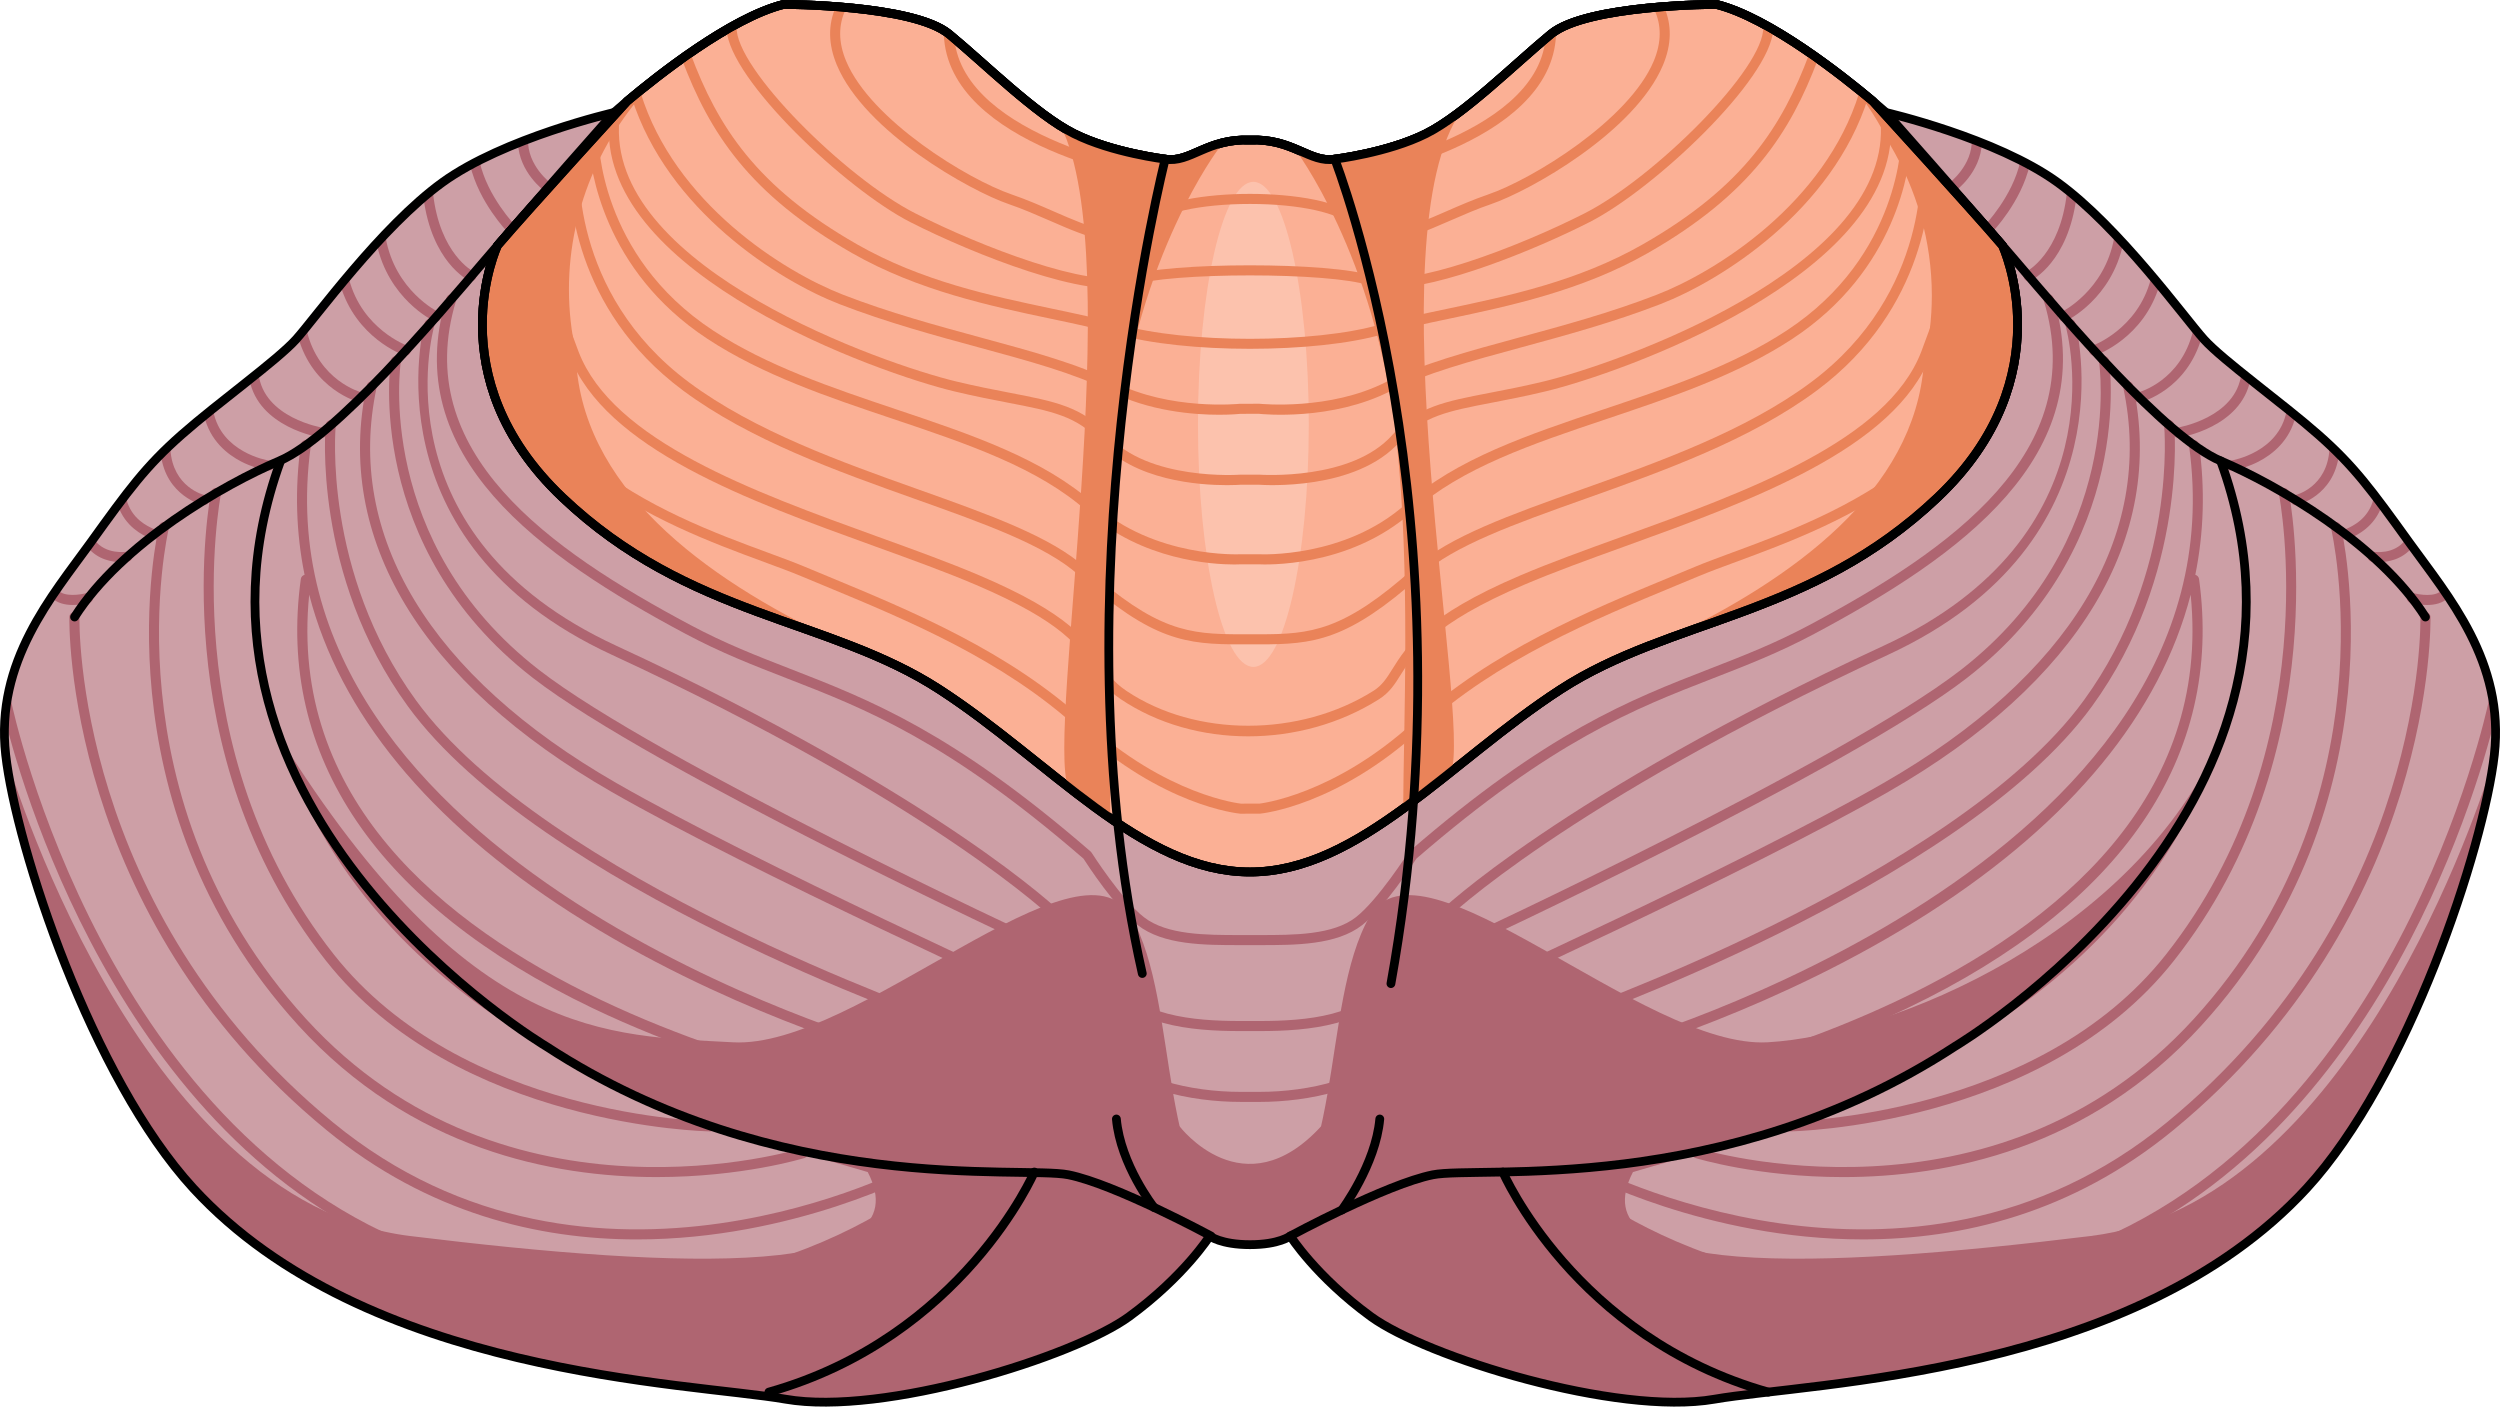 <?xml version="1.0" encoding="utf-8"?>
<!-- Generator: Adobe Illustrator 16.0.0, SVG Export Plug-In . SVG Version: 6.00 Build 0)  -->
<!DOCTYPE svg PUBLIC "-//W3C//DTD SVG 1.1//EN" "http://www.w3.org/Graphics/SVG/1.1/DTD/svg11.dtd">
<svg version="1.1" id="Layer_1" xmlns="http://www.w3.org/2000/svg" xmlns:xlink="http://www.w3.org/1999/xlink" x="0px" y="0px"
	 width="284.395px" height="160.012px" viewBox="0 0 284.395 160.012" enable-background="new 0 0 284.395 160.012"
	 xml:space="preserve">
<g>
	<path fill="none" stroke="#000000" stroke-linecap="round" stroke-linejoin="round" stroke-miterlimit="10" d="M69.855,12.798
		c0,0-9.246,10.423-14.783,16.914c-5.539,6.492-16.995,20.049-23.295,22.722C25.476,55.106,13.83,61.789,8.483,70.19"/>
	<path fill="#CD9FA6" d="M274.103,61.75c-4.342-6.029-6.27-8.682-10.369-12.299c-4.1-3.616-10.852-8.439-13.022-10.851
		s-9.646-12.781-16.639-17.846s-19.532-7.957-19.532-7.957S202.965,2.429,195.25,0.5c0,0-14.711,0-18.811,3.376
		c-4.099,3.376-9.887,9.163-14.228,11.334c-4.341,2.17-10.368,2.894-10.368,2.894c-2.838,0.479-4.773-2.38-9.646-2.169
		c-4.872-0.211-6.808,2.648-9.646,2.169c0,0-6.027-0.724-10.368-2.894c-4.341-2.171-10.129-7.958-14.229-11.334
		C103.857,0.5,89.146,0.5,89.146,0.5C81.43,2.429,69.855,12.798,69.855,12.798s-12.539,2.893-19.532,7.957
		S35.855,36.189,33.684,38.601s-8.923,7.234-13.022,10.851c-4.1,3.617-6.027,6.27-10.369,12.299
		C5.952,67.779-0.559,75.254,0.646,85.864c1.206,10.61,9.803,36.761,21.354,49.322c19.603,21.318,56.295,22.059,67.388,23.987
		s32.796-4.822,39.065-9.404c6.271-4.582,9.164-9.164,9.164-9.164s1.256,0.985,4.581,0.985s4.581-0.985,4.581-0.985
		s2.894,4.582,9.164,9.164c6.27,4.582,27.973,11.333,39.065,9.404s47.785-2.669,67.388-23.987
		c11.551-12.562,20.146-38.712,21.353-49.322S278.444,67.779,274.103,61.75z"/>
	<path fill="#CD9FA6" d="M274.103,61.75c-4.342-6.029-6.27-8.682-10.369-12.299c-4.1-3.616-10.852-8.439-13.022-10.851
		s-9.646-12.781-16.639-17.846s-19.532-7.957-19.532-7.957S202.965,2.429,195.25,0.5c0,0-14.711,0-18.811,3.376
		c-4.099,3.376-9.887,9.163-14.228,11.334c-4.341,2.17-10.368,2.894-10.368,2.894c-2.838,0.479-4.773-2.38-9.646-2.169
		c-4.872-0.211-6.808,2.648-9.646,2.169c0,0-6.027-0.724-10.368-2.894c-4.341-2.171-10.129-7.958-14.229-11.334
		C103.857,0.5,89.146,0.5,89.146,0.5C81.43,2.429,69.855,12.798,69.855,12.798s-12.539,2.893-19.532,7.957
		S35.855,36.189,33.684,38.601s-8.923,7.234-13.022,10.851c-4.1,3.617-6.027,6.27-10.369,12.299
		C5.952,67.779-0.559,75.254,0.646,85.864c1.206,10.61,9.803,36.761,21.354,49.322c19.603,21.318,56.295,22.059,67.388,23.987
		s32.796-4.822,39.065-9.404c6.271-4.582,9.164-9.164,9.164-9.164s1.256,0.985,4.581,0.985s4.581-0.985,4.581-0.985
		s2.894,4.582,9.164,9.164c6.27,4.582,27.973,11.333,39.065,9.404s47.785-2.669,67.388-23.987
		c11.551-12.562,20.146-38.712,21.353-49.322S278.444,67.779,274.103,61.75z"/>
	<g>
		<path fill="#AF6571" d="M229.813,18.387c-0.864,3.955-4.022,7.243-4.055,7.275c-0.22,0.227-0.215,0.59,0.011,0.811
			c0.113,0.108,0.256,0.162,0.4,0.162c0.148,0,0.299-0.059,0.41-0.174c0.137-0.141,3.338-3.47,4.314-7.682
			c-0.336-0.182-0.674-0.36-1.018-0.535C229.851,18.29,229.824,18.334,229.813,18.387z"/>
		<path fill="#AF6571" d="M244.671,31.743c-1.48,5.71-6.59,7.57-6.641,7.588c-0.3,0.105-0.457,0.433-0.352,0.73
			c0.082,0.236,0.304,0.384,0.54,0.384c0.063,0,0.126-0.01,0.188-0.031c0.229-0.079,5.495-1.991,7.256-7.999
			c-0.261-0.315-0.527-0.633-0.801-0.958C244.776,31.531,244.703,31.624,244.671,31.743z"/>
		<path fill="#AF6571" d="M260.231,46.534c-0.058,0.071-0.103,0.151-0.122,0.247c-0.887,4.662-6.066,5.574-6.32,5.614
			c-0.201,0.015-0.389,0.136-0.479,0.331c-0.133,0.288-0.008,0.628,0.279,0.762c0.053,0.024,0.129,0.036,0.225,0.036
			c0.635,0,2.116-0.5,3.098-1.006c1.6-0.821,3.596-2.403,4.248-5.234C260.853,47.036,260.544,46.786,260.231,46.534z"/>
		<path fill="#AF6571" d="M270.003,56.763c-0.568,2.267-2.395,3.091-3.081,3.4c-0.283,0.128-0.552,0.249-0.593,0.598
			c-0.023,0.2,0.065,0.408,0.226,0.531c0.104,0.079,0.228,0.119,0.349,0.119c0.146,0,0.291-0.056,0.4-0.163
			c0.025-0.011,0.056-0.024,0.09-0.04c0.707-0.319,2.765-1.273,3.58-3.754c-0.258-0.345-0.51-0.678-0.758-1
			C270.119,56.53,270.035,56.632,270.003,56.763z"/>
		<path fill="#AF6571" d="M249.671,37.362c-0.093,0.076-0.169,0.175-0.199,0.3c-1.387,5.652-6.065,6.939-6.265,6.991
			c-0.306,0.081-0.489,0.393-0.409,0.698c0.066,0.259,0.299,0.431,0.554,0.431c0.047,0,0.095-0.006,0.142-0.019
			c0.221-0.057,5.303-1.441,6.979-7.442C250.242,38.056,249.982,37.746,249.671,37.362z"/>
		<path fill="#AF6571" d="M277.914,67.013c-0.042,0.03-0.087,0.058-0.121,0.101c-0.703,0.857-2.604,0.539-3.275,0.345
			c-0.311-0.084-0.623,0.086-0.711,0.391c-0.088,0.304,0.086,0.621,0.389,0.71c0.067,0.02,0.92,0.263,1.91,0.263
			c0.859,0,1.809-0.2,2.448-0.871C278.341,67.633,278.128,67.322,277.914,67.013z"/>
		<path fill="#AF6571" d="M266.083,51.659c-0.301-0.304-0.609-0.607-0.934-0.915c-0.088,0.098-0.146,0.224-0.154,0.365
			c-0.271,4.341-3.803,5.198-3.953,5.232c-0.308,0.07-0.502,0.377-0.434,0.685c0.061,0.267,0.297,0.448,0.559,0.448
			c0.041,0,0.082-0.005,0.125-0.014C261.335,57.451,265.519,56.456,266.083,51.659z"/>
		<path fill="#AF6571" d="M222.046,21.89c0.115,0,0.232-0.035,0.335-0.109c0.126-0.09,2.937-2.162,3.073-5.518
			c-0.383-0.153-0.766-0.301-1.145-0.444c0.111,3.02-2.574,5.013-2.601,5.033c-0.257,0.186-0.313,0.544-0.128,0.801
			C221.694,21.807,221.869,21.89,222.046,21.89z"/>
		<path fill="#AF6571" d="M234.508,35.495c-0.286,0.137-0.406,0.479-0.271,0.764c0.098,0.206,0.303,0.326,0.518,0.326
			c0.082,0,0.165-0.018,0.244-0.055c0.219-0.103,5.218-2.553,6.539-8.86c-0.282-0.309-0.568-0.616-0.856-0.922
			c-0.087,0.081-0.157,0.183-0.179,0.308C239.428,33.078,234.558,35.472,234.508,35.495z"/>
		<path fill="#AF6571" d="M230.521,30.895c-0.285,0.138-0.403,0.479-0.266,0.765c0.099,0.204,0.303,0.323,0.516,0.323
			c0.084,0,0.17-0.019,0.25-0.058c0.176-0.085,4.25-2.148,5.187-9.469c-0.317-0.272-0.636-0.542-0.954-0.796
			c-0.066,0.082-0.119,0.177-0.132,0.29C234.362,28.89,230.585,30.86,230.521,30.895z"/>
		<path fill="#AF6571" d="M247.193,49.31c0.045,0.283,0.287,0.485,0.565,0.485c0.028,0,0.06-0.002,0.089-0.007
			c0.299-0.047,7.107-1.174,8.156-6.609c-0.34-0.269-0.671-0.535-0.996-0.796c-0.016,0.044-0.037,0.084-0.042,0.133
			c-0.58,5.035-7.228,6.13-7.294,6.14C247.359,48.705,247.144,48.997,247.193,49.31z"/>
		<path fill="#AF6571" d="M270.003,62.763c-0.313-0.045-0.607,0.157-0.661,0.469c-0.052,0.312,0.155,0.607,0.466,0.661
			c0.038,0.007,0.335,0.056,0.777,0.056c0.981,0,2.676-0.251,3.861-1.725c-0.113-0.158-0.232-0.318-0.344-0.474
			c-0.113-0.158-0.221-0.305-0.331-0.458c-0.047,0.033-0.094,0.067-0.13,0.116C272.357,63.138,270.099,62.782,270.003,62.763z"/>
		<path fill="#AF6571" d="M61.998,21.78c0.102,0.074,0.219,0.109,0.336,0.109c0.178,0,0.353-0.083,0.465-0.237
			c0.186-0.258,0.127-0.616-0.129-0.801c-0.028-0.021-2.709-1.995-2.602-5.027c-0.379,0.145-0.76,0.292-1.144,0.445
			C59.064,19.62,61.873,21.69,61.998,21.78z"/>
		<path fill="#AF6571" d="M57.798,26.461c0.111,0.115,0.262,0.174,0.41,0.174c0.145,0,0.289-0.054,0.4-0.162
			c0.227-0.221,0.231-0.584,0.012-0.811c-0.031-0.032-3.191-3.32-4.055-7.275c-0.011-0.051-0.037-0.092-0.061-0.136
			c-0.344,0.176-0.685,0.354-1.02,0.537C54.466,22.995,57.661,26.321,57.798,26.461z"/>
		<path fill="#AF6571" d="M53.357,31.925c0.081,0.039,0.166,0.058,0.249,0.058c0.212,0,0.415-0.119,0.515-0.322
			c0.139-0.283,0.021-0.626-0.262-0.766c-0.038-0.02-3.84-1.979-4.602-8.944c-0.013-0.109-0.063-0.201-0.127-0.281
			c-0.318,0.255-0.639,0.525-0.957,0.799C49.111,29.778,53.181,31.84,53.357,31.925z"/>
		<path fill="#AF6571" d="M49.378,36.53c0.08,0.037,0.162,0.055,0.246,0.055c0.213,0,0.42-0.12,0.518-0.327
			c0.136-0.286,0.014-0.628-0.273-0.764c-0.049-0.022-4.914-2.393-5.993-8.438c-0.022-0.122-0.087-0.22-0.17-0.3
			c-0.291,0.308-0.577,0.618-0.863,0.929C44.169,33.98,49.162,36.428,49.378,36.53z"/>
		<path fill="#AF6571" d="M45.971,40.414c0.062,0.021,0.126,0.031,0.188,0.031c0.236,0,0.457-0.147,0.541-0.384
			c0.104-0.298-0.053-0.625-0.352-0.73c-0.053-0.018-5.161-1.878-6.643-7.588c-0.029-0.114-0.098-0.204-0.182-0.278
			c-0.275,0.327-0.543,0.648-0.806,0.965C40.485,38.426,45.743,40.335,45.971,40.414z"/>
		<path fill="#AF6571" d="M40.884,45.764c0.047,0.013,0.096,0.019,0.143,0.019c0.255,0,0.486-0.172,0.554-0.431
			c0.079-0.306-0.104-0.617-0.409-0.698c-0.199-0.052-4.879-1.339-6.265-6.991c-0.029-0.122-0.101-0.216-0.189-0.292
			c-0.313,0.388-0.574,0.7-0.805,0.966C35.589,44.323,40.663,45.707,40.884,45.764z"/>
		<path fill="#AF6571" d="M8.273,68.821c0.99,0,1.844-0.243,1.91-0.263c0.304-0.089,0.479-0.406,0.389-0.711
			c-0.088-0.304-0.402-0.48-0.711-0.389c-0.626,0.183-2.574,0.512-3.274-0.346c-0.031-0.039-0.073-0.063-0.112-0.092
			c-0.213,0.31-0.428,0.62-0.638,0.938C6.476,68.622,7.419,68.821,8.273,68.821z"/>
		<path fill="#AF6571" d="M16.986,61.208c0.033,0.016,0.063,0.029,0.089,0.04c0.11,0.107,0.254,0.163,0.399,0.163
			c0.122,0,0.245-0.04,0.35-0.119c0.16-0.123,0.248-0.331,0.225-0.531c-0.04-0.349-0.309-0.47-0.592-0.598
			c-0.688-0.31-2.514-1.134-3.081-3.4c-0.031-0.125-0.109-0.224-0.204-0.299c-0.248,0.323-0.502,0.659-0.762,1.006
			C14.229,59.938,16.28,60.89,16.986,61.208z"/>
		<path fill="#AF6571" d="M9.941,62.233c1.186,1.464,2.873,1.715,3.852,1.715c0.443,0,0.74-0.049,0.777-0.056
			c0.313-0.054,0.521-0.351,0.467-0.663c-0.055-0.313-0.361-0.531-0.663-0.466c-0.021,0.004-2.345,0.385-3.638-1.355
			c-0.033-0.045-0.076-0.075-0.119-0.107c-0.109,0.15-0.213,0.295-0.324,0.449C10.179,61.909,10.056,62.072,9.941,62.233z"/>
		<path fill="#AF6571" d="M23.335,56.342c-0.149-0.034-3.681-0.892-3.953-5.232c-0.008-0.137-0.066-0.257-0.15-0.353
			c-0.324,0.308-0.634,0.612-0.936,0.917c0.572,4.784,4.746,5.777,4.789,5.787c0.043,0.009,0.084,0.014,0.125,0.014
			c0.262,0,0.498-0.182,0.559-0.448C23.837,56.719,23.644,56.412,23.335,56.342z"/>
		<path fill="#AF6571" d="M27.466,52.519c0.982,0.506,2.465,1.006,3.098,1.006c0.097,0,0.172-0.012,0.225-0.036
			c0.287-0.134,0.412-0.474,0.28-0.762c-0.091-0.195-0.277-0.316-0.479-0.331c-0.254-0.04-5.434-0.952-6.32-5.614
			c-0.018-0.093-0.061-0.17-0.113-0.239c-0.316,0.252-0.627,0.504-0.934,0.754C23.876,50.12,25.869,51.698,27.466,52.519z"/>
		<path fill="#AF6571" d="M36.532,49.788c0.029,0.005,0.06,0.007,0.089,0.007c0.277,0,0.521-0.202,0.564-0.485
			c0.049-0.313-0.165-0.604-0.479-0.654c-0.066-0.01-6.713-1.104-7.293-6.14c-0.006-0.044-0.025-0.081-0.039-0.121
			c-0.325,0.261-0.658,0.527-0.996,0.796C29.435,48.615,36.233,49.741,36.532,49.788z"/>
	</g>
	<g>
		<path fill="#AF6571" d="M193.228,130.646c-0.298-0.093-0.625,0.07-0.719,0.374c-0.095,0.302,0.072,0.624,0.374,0.719
			c0.152,0.048,7.085,2.164,16.785,2.164c11.892,0,27.94-3.18,40.757-17.238c23.232-25.486,15.938-56.53,15.862-56.841
			c-0.074-0.307-0.383-0.494-0.693-0.42c-0.308,0.075-0.495,0.387-0.419,0.693c0.074,0.305,7.213,30.773-15.596,55.795
			C226.808,140.872,193.562,130.751,193.228,130.646z"/>
		<path fill="#AF6571" d="M80.779,128.706c0.002,0,0.003,0,0.006,0c0.314,0,0.569-0.253,0.572-0.568
			c0.004-0.316-0.25-0.575-0.567-0.578c-0.28-0.002-28.228-0.489-42.812-18.982C19.548,85.204,25.074,56.488,25.131,56.2
			c0.063-0.31-0.139-0.612-0.448-0.675c-0.302-0.062-0.613,0.138-0.676,0.449c-0.059,0.292-5.695,29.513,13.07,53.312
			C51.998,128.206,80.492,128.702,80.779,128.706z"/>
		<path fill="#AF6571" d="M203.589,127.56c-0.317,0.003-0.571,0.262-0.568,0.578c0.004,0.315,0.259,0.568,0.573,0.568
			c0.003,0,0.003,0,0.006,0c0.286-0.004,28.781-0.5,43.7-19.42c18.767-23.799,13.13-53.02,13.07-53.312
			c-0.063-0.312-0.365-0.511-0.674-0.449c-0.313,0.063-0.512,0.365-0.449,0.675c0.058,0.288,5.595,28.989-12.848,52.377
			C231.826,127.061,203.87,127.556,203.589,127.56z"/>
		<path fill="#AF6571" d="M78.015,72.12c4,2.132,7.625,3.541,11.463,5.033c8.977,3.489,18.26,7.098,33.776,20.525
			c0.437,0.681,3.627,5.576,6.171,7.563c2.913,2.274,7.57,2.274,11.68,2.274h2.168c4.109,0,8.768,0,11.682-2.274
			c2.543-1.987,5.733-6.883,6.17-7.563c15.517-13.428,24.799-17.036,33.776-20.525c3.837-1.492,7.462-2.901,11.462-5.033
			c16.532-8.813,32.697-20.246,27.235-38.229c-0.093-0.302-0.409-0.473-0.716-0.381c-0.302,0.092-0.473,0.412-0.381,0.715
			c5.221,17.188-10.557,28.29-26.678,36.883c-3.939,2.101-7.533,3.497-11.338,4.977c-9.08,3.529-18.469,7.179-34.174,20.782
			c-0.043,0.037-0.078,0.078-0.109,0.125c-0.033,0.054-3.432,5.376-5.954,7.345c-2.603,2.033-7.05,2.033-10.976,2.033h-2.168
			c-3.925,0-8.373,0-10.975-2.033c-2.522-1.969-5.922-7.291-5.955-7.345c-0.029-0.047-0.066-0.088-0.108-0.125
			c-15.705-13.604-25.094-17.253-34.174-20.782c-3.805-1.479-7.398-2.876-11.338-4.977c-16.121-8.593-31.899-19.695-26.678-36.883
			c0.092-0.303-0.079-0.623-0.382-0.715c-0.307-0.091-0.622,0.079-0.715,0.381C45.319,51.874,61.484,63.308,78.015,72.12z"/>
		<path fill="#AF6571" d="M108.353,132.735c-0.217-0.23-0.581-0.238-0.809-0.019c-0.224,0.213-22.694,21.134-57.088,10.152
			C12.033,130.604,1.399,80.397,1.296,79.892c-0.047-0.229-0.227-0.396-0.439-0.444c-0.135,0.76-0.239,1.534-0.295,2.332
			c2.223,8.891,14.484,50.989,49.545,62.183c7.264,2.318,14.008,3.238,20.135,3.238c23.457,0,37.912-13.482,38.094-13.655
			C108.564,133.327,108.572,132.964,108.353,132.735z"/>
		<path fill="#AF6571" d="M283.539,79.442c-0.223,0.043-0.408,0.214-0.456,0.449c-0.103,0.506-10.737,50.712-49.161,62.978
			c-34.392,10.979-56.863-9.94-57.086-10.152c-0.229-0.218-0.592-0.212-0.811,0.019c-0.218,0.229-0.21,0.592,0.019,0.81
			c0.181,0.173,14.634,13.655,38.093,13.655c6.127,0,12.874-0.921,20.135-3.238c35.125-11.214,47.367-53.445,49.559-62.23
			C283.773,80.948,283.67,80.188,283.539,79.442z"/>
		<path fill="#AF6571" d="M74.71,133.902c9.699,0,16.633-2.116,16.785-2.164c0.302-0.095,0.469-0.417,0.373-0.719
			c-0.095-0.302-0.416-0.468-0.719-0.374c-0.333,0.105-33.565,10.239-56.352-14.754C11.99,90.87,19.128,60.401,19.205,60.097
			c0.075-0.307-0.113-0.618-0.42-0.693c-0.311-0.074-0.619,0.113-0.693,0.42c-0.076,0.311-7.371,31.354,15.861,56.841
			C46.771,130.726,62.82,133.902,74.71,133.902z"/>
		<path fill="#AF6571" d="M8.484,69.617c-0.354,0.034-0.581,0.239-0.591,0.556c-0.011,0.336-0.695,33.805,29.271,58.403
			c11.563,9.49,24.154,12.419,35.294,12.419c17.808,0,31.9-7.485,32.129-7.609c0.277-0.15,0.381-0.499,0.229-0.776
			c-0.15-0.277-0.499-0.382-0.778-0.23c-0.361,0.198-36.705,19.479-66.146-4.689C8.375,103.462,9.029,70.538,9.039,70.208
			C9.048,69.892,8.8,69.628,8.484,69.617z"/>
		<path fill="#AF6571" d="M238.783,41.181c0.033,0.203,3.016,20.489-15.712,35.02c-13.444,10.431-56.595,30.48-57.028,30.681
			c-0.288,0.133-0.412,0.475-0.28,0.761c0.098,0.21,0.305,0.333,0.521,0.333c0.08,0,0.164-0.017,0.24-0.053
			c0.436-0.202,43.705-20.306,57.251-30.815c19.279-14.959,16.176-35.897,16.143-36.107c-0.052-0.313-0.342-0.533-0.657-0.475
			C238.947,40.574,238.734,40.868,238.783,41.181z"/>
		<path fill="#AF6571" d="M34.221,65.861c-2.782,20.188,8.677,37.063,33.141,48.8c18.376,8.815,37.829,11.693,38.023,11.722
			c0.028,0.003,0.056,0.006,0.083,0.006c0.279,0,0.525-0.206,0.566-0.491c0.045-0.313-0.172-0.604-0.486-0.649
			c-0.758-0.11-75-11.375-70.375-57.603c3.483,13.459,13.527,25.751,29.738,36.167c17.188,11.044,35.441,16.181,35.625,16.23
			c0.051,0.015,0.102,0.021,0.152,0.021c0.252,0,0.481-0.165,0.553-0.42c0.084-0.306-0.095-0.621-0.398-0.705
			c-0.722-0.2-72.057-20.572-65.486-68.224c0.043-0.314-0.176-0.604-0.49-0.646c-0.31-0.033-0.603,0.176-0.646,0.489
			c-0.698,5.064-0.55,10.019,0.426,14.831C34.429,65.447,34.253,65.624,34.221,65.861z"/>
		<path fill="#AF6571" d="M44.462,40.999c-0.033,0.21-3.137,21.148,16.143,36.107c13.545,10.51,56.814,30.613,57.25,30.815
			c0.077,0.036,0.16,0.053,0.24,0.053c0.217,0,0.424-0.123,0.521-0.333c0.132-0.286,0.008-0.628-0.28-0.761
			c-0.435-0.2-43.585-20.25-57.028-30.681c-18.728-14.53-15.746-34.816-15.713-35.02c0.049-0.313-0.164-0.606-0.477-0.656
			C44.8,40.466,44.513,40.687,44.462,40.999z"/>
		<path fill="#AF6571" d="M37.678,47.8c-0.306-0.027-0.596,0.197-0.627,0.514c-0.018,0.167-1.57,17.02,9.347,32.029
			c14.922,20.517,60.076,36.318,60.531,36.477c0.062,0.021,0.124,0.031,0.188,0.031c0.236,0,0.459-0.148,0.541-0.386
			c0.104-0.3-0.055-0.625-0.354-0.729c-0.45-0.155-45.266-15.838-59.979-36.066c-10.651-14.645-9.149-31.077-9.134-31.242
			C38.224,48.112,37.993,47.831,37.678,47.8z"/>
		<path fill="#AF6571" d="M143.273,125.353c5.537,0,12.941-1.454,15.584-5.55c2.441-3.785,6.518-5.385,6.59-5.414
			c0.331-0.148,33.33-15.102,49.379-24.316c21.674-12.447,31.558-28.869,27.83-46.239c-0.067-0.311-0.366-0.503-0.681-0.441
			c-0.31,0.067-0.507,0.372-0.44,0.681c3.615,16.845-6.074,32.827-27.279,45.006c-16.001,9.188-48.949,24.117-49.25,24.254
			c-0.18,0.068-4.462,1.74-7.111,5.849c-2.24,3.473-8.957,5.026-14.621,5.026h-2.168c-5.663,0-12.38-1.554-14.62-5.026
			c-2.649-4.108-6.932-5.78-7.081-5.835c-0.33-0.15-33.279-15.08-49.28-24.268C48.917,76.899,39.228,60.917,42.845,44.072
			c0.065-0.309-0.131-0.613-0.441-0.681c-0.313-0.062-0.615,0.131-0.681,0.441c-3.728,17.37,6.155,33.792,27.829,46.239
			c16.049,9.215,49.049,24.168,49.411,24.33c0.04,0.016,4.117,1.615,6.56,5.4c2.641,4.096,10.045,5.55,15.582,5.55H143.273z"/>
		<path fill="#AF6571" d="M177.076,115.735c-0.301,0.104-0.458,0.43-0.355,0.729c0.082,0.237,0.305,0.386,0.543,0.386
			c0.061,0,0.125-0.01,0.186-0.031c0.455-0.158,45.609-15.96,60.532-36.477c10.917-15.01,9.364-31.862,9.347-32.029
			c-0.031-0.316-0.33-0.543-0.627-0.514c-0.314,0.031-0.545,0.313-0.514,0.627c0.016,0.165,1.519,16.598-9.133,31.242
			C222.343,99.895,177.525,115.58,177.076,115.735z"/>
		<path fill="#AF6571" d="M49.013,36.327c-0.307-0.086-0.621,0.091-0.708,0.396c-0.069,0.246-6.642,24.836,21.292,37.762
			c36.728,16.995,50.189,30.022,50.346,30.175c0.027,0.023,2.797,2.486,5.646,7.136c2.984,4.872,9.86,5.497,15.517,5.497h2.168
			c5.657,0,12.533-0.625,15.518-5.497c2.848-4.649,5.617-7.112,5.668-7.158c0.133-0.13,13.596-13.157,50.322-30.152
			c27.934-12.926,21.361-37.516,21.293-37.762c-0.086-0.305-0.398-0.48-0.708-0.396c-0.305,0.086-0.481,0.402-0.396,0.707
			c0.272,0.97,6.357,23.904-20.669,36.41c-36.941,17.095-50.513,30.245-50.621,30.354c-0.117,0.104-2.92,2.589-5.867,7.4
			c-2.686,4.387-9.181,4.948-14.539,4.948h-2.168c-5.357,0-11.853-0.562-14.538-4.948c-2.948-4.812-5.75-7.297-5.844-7.378
			c-0.132-0.131-13.703-13.281-50.645-30.376c-27.026-12.506-20.941-35.44-20.669-36.41C49.494,36.729,49.318,36.413,49.013,36.327z
			"/>
		<path fill="#AF6571" d="M250.158,50.559c-0.045-0.314-0.347-0.528-0.646-0.489c-0.313,0.043-0.533,0.332-0.489,0.646
			c6.57,47.651-64.765,68.023-65.485,68.224c-0.305,0.084-0.484,0.399-0.399,0.705c0.071,0.255,0.3,0.42,0.552,0.42
			c0.051,0,0.102-0.007,0.154-0.021c0.182-0.05,18.436-5.187,35.624-16.23c16.211-10.416,26.255-22.708,29.737-36.167
			c4.623,46.219-69.615,57.492-70.375,57.603c-0.313,0.046-0.53,0.336-0.486,0.649c0.042,0.285,0.287,0.491,0.566,0.491
			c0.029,0,0.056-0.003,0.084-0.006c0.194-0.028,19.646-2.906,38.023-11.722c24.465-11.737,35.923-28.612,33.141-48.8
			c-0.033-0.236-0.212-0.415-0.425-0.474C250.707,60.575,250.855,55.622,250.158,50.559z"/>
		<path fill="#AF6571" d="M246.486,127.689c-29.441,24.167-65.784,4.888-66.146,4.689c-0.28-0.151-0.627-0.047-0.777,0.23
			c-0.151,0.277-0.049,0.626,0.229,0.776c0.228,0.124,14.319,7.609,32.128,7.609c11.139,0,23.734-2.93,35.295-12.419
			c29.967-24.599,29.281-58.067,29.271-58.403c-0.01-0.316-0.282-0.523-0.592-0.556c-0.316,0.011-0.564,0.274-0.555,0.591
			C275.349,70.538,276.023,103.446,246.486,127.689z"/>
	</g>
	<g>
		<path fill="#AF6571" d="M262.396,135.187c11.391-12.389,19.902-37.98,21.293-48.862c-1.539,5.046-16.244,50.651-45.867,54.281
			c-31.361,3.843-58.332,4.812-52.061-7.276c17.951-5.259,55.725-14.939,66.888-49.408c-9.87,22.438-37.478,33.855-51.556,34.647
			c-14.077,0.791-39.455-24.462-45.27-14.344c-5.813,10.116-2.503,31.321-13.542,37.362c3.257-0.017,4.497-0.981,4.497-0.981
			s2.894,4.582,9.164,9.164c6.27,4.582,27.973,11.333,39.065,9.404S242.793,156.505,262.396,135.187z"/>
		<path fill="#AF6571" d="M134.191,128.133c0,0,7.267,9.605,16.09,0c3.173,5.359,3.604,8.929,3.604,8.929s-10.465,9.695-22.611,0.29
			c-12.147-9.406,2.609-9.219,2.609-9.219"/>
		<path fill="#AF6571" d="M128.65,104.225c-5.814-10.118-31.192,15.135-45.27,14.344c-14.077-0.792-29.895,0.02-51.556-34.647
			c11.163,34.469,48.937,44.149,66.888,49.408c6.272,12.088-20.699,11.119-52.061,7.276S0.646,85.864,0.646,85.864
			c1.206,10.61,9.803,36.761,21.354,49.322c19.603,21.318,56.295,22.059,67.388,23.987s32.796-4.822,39.065-9.404
			c6.271-4.582,9.164-9.164,9.164-9.164s1.256,0.985,4.581,0.985C131.152,135.553,134.464,114.342,128.65,104.225z"/>
	</g>
	<path fill="none" stroke="#000000" stroke-linecap="round" stroke-linejoin="round" stroke-miterlimit="10" d="M274.103,61.75
		c-4.342-6.029-6.27-8.682-10.369-12.299c-4.1-3.616-10.852-8.439-13.022-10.851s-9.646-12.781-16.639-17.846
		s-19.532-7.957-19.532-7.957S202.965,2.429,195.25,0.5c0,0-14.711,0-18.811,3.376c-4.099,3.376-9.887,9.163-14.228,11.334
		c-4.341,2.17-10.368,2.894-10.368,2.894c-2.838,0.479-4.773-2.38-9.646-2.169c-4.872-0.211-6.808,2.648-9.646,2.169
		c0,0-6.027-0.724-10.368-2.894c-4.341-2.171-10.129-7.958-14.229-11.334C103.857,0.5,89.146,0.5,89.146,0.5
		C81.43,2.429,69.855,12.798,69.855,12.798s-12.539,2.893-19.532,7.957S35.855,36.189,33.684,38.601s-8.923,7.234-13.022,10.851
		c-4.1,3.617-6.027,6.27-10.369,12.299C5.952,67.779-0.559,75.254,0.646,85.864c1.206,10.61,9.803,36.761,21.354,49.322
		c19.603,21.318,56.295,22.059,67.388,23.987s32.796-4.822,39.065-9.404c6.271-4.582,9.164-9.164,9.164-9.164
		s1.256,0.985,4.581,0.985s4.581-0.985,4.581-0.985s2.894,4.582,9.164,9.164c6.27,4.582,27.973,11.333,39.065,9.404
		s47.785-2.669,67.388-23.987c11.551-12.562,20.146-38.712,21.353-49.322S278.444,67.779,274.103,61.75z"/>
	<path fill="none" stroke="#000000" stroke-linecap="round" stroke-linejoin="round" stroke-miterlimit="10" d="M214.541,12.798
		c0,0,9.246,10.423,14.783,16.914c5.538,6.492,16.994,20.049,23.295,22.722s17.947,9.355,23.294,17.757"/>
	<path fill="none" stroke="#000000" stroke-linecap="round" stroke-linejoin="round" stroke-miterlimit="10" d="M69.855,12.798
		c0,0-9.246,10.423-14.783,16.914c-5.539,6.492-16.995,20.049-23.295,22.722C25.476,55.106,13.83,61.789,8.483,70.19"/>
	<path fill="#FBB095" stroke="#000000" stroke-linecap="round" stroke-linejoin="round" stroke-miterlimit="10" d="M227.794,27.929
		c-3.717-4.345-14.723-16.389-14.746-16.416C209.674,8.677,201.282,2.008,195.25,0.5c0,0-14.711,0-18.811,3.376
		c-4.099,3.376-9.887,9.163-14.228,11.334c-4.341,2.17-10.368,2.894-10.368,2.894c-2.838,0.479-4.773-2.38-9.646-2.169
		c-4.872-0.211-6.808,2.648-9.646,2.169c0,0-6.027-0.724-10.368-2.894c-4.341-2.171-10.129-7.958-14.229-11.334
		C103.857,0.5,89.146,0.5,89.146,0.5c-6.032,1.508-14.425,8.177-17.799,11.013c-0.023,0.027-11.03,12.071-14.746,16.416
		c0,0-7.049,14.957,7.373,28.648c14.422,13.69,30.32,13.691,42.906,21.861c12.587,8.17,22.939,20.756,35.317,20.756
		s22.73-12.586,35.316-20.756c12.587-8.17,28.485-8.171,42.907-21.861C234.843,42.886,227.794,27.929,227.794,27.929z"/>
	<ellipse fill="#FCC2AD" cx="142.582" cy="48.276" rx="6.303" ry="27.59"/>
	<g>
		<path fill="#EA8359" d="M96.261,0.851c-0.398-0.036-0.785-0.067-1.167-0.097c-0.915,2.045-0.886,4.279,0.106,6.648
			c3.183,7.596,15.117,14.301,19.559,15.819c1.592,0.543,3.157,1.227,4.671,1.887c4.43,1.934,8.616,3.761,11.167,0.668
			c1.271-1.539,5.93-2.575,11.592-2.575c5.663,0,10.321,1.036,11.592,2.575c0.99,1.199,2.226,1.658,3.627,1.658
			c2.21,0,4.83-1.143,7.541-2.326c1.514-0.66,3.078-1.344,4.672-1.887c4.44-1.519,16.375-8.224,19.558-15.819
			c0.991-2.368,1.022-4.603,0.106-6.647c-0.381,0.029-0.77,0.061-1.167,0.097c0.007,0.068,0.021,0.135,0.052,0.2
			c0.859,1.79,0.844,3.778-0.049,5.907c-2.803,6.69-13.775,13.436-18.873,15.177c-1.636,0.56-3.223,1.252-4.757,1.922
			c-4.198,1.832-7.823,3.418-9.825,0.988c-1.819-2.205-7.637-2.991-12.477-2.991c-4.838,0-10.656,0.786-12.476,2.991
			c-2.003,2.428-5.628,0.844-9.825-0.988c-1.535-0.67-3.121-1.362-4.758-1.922c-5.098-1.741-16.07-8.486-18.872-15.177
			c-0.894-2.129-0.909-4.117-0.05-5.907C96.241,0.986,96.255,0.919,96.261,0.851z"/>
		<path fill="#EA8359" d="M107.488,3.537c-0.076,0.101-0.127,0.223-0.122,0.359c0.458,12.791,23.37,16.657,24.345,16.815
			c0.031,0.005,0.062,0.008,0.094,0.008c0.275,0,0.518-0.201,0.563-0.481c0.052-0.313-0.161-0.606-0.474-0.657
			c-0.227-0.038-22.258-3.762-23.332-15.197c-0.205-0.173-0.409-0.346-0.606-0.508C107.812,3.759,107.654,3.646,107.488,3.537z"/>
		<path fill="#EA8359" d="M228.574,30.138c-0.402-1.4-0.779-2.209-0.779-2.209c-0.115-0.136-0.238-0.277-0.367-0.427
			c-0.14,0.121-0.226,0.302-0.201,0.498c2.86,22.684-18.627,30.602-30.17,34.855c-1.631,0.602-3.039,1.121-4.223,1.616l-2.584,1.074
			c-9.66,4.003-20.609,8.54-29.357,16.54c-9.213,8.424-17.59,9.327-17.619,9.333l-2.113,0.002
			c-0.084-0.008-8.461-0.911-17.673-9.335c-8.749-8-19.698-12.537-29.357-16.54l-2.585-1.074c-1.184-0.495-2.592-1.015-4.223-1.616
			C75.779,58.602,54.292,50.684,57.152,28c0.025-0.192-0.058-0.368-0.191-0.49c-0.126,0.147-0.247,0.287-0.359,0.419
			c0,0-0.391,0.834-0.799,2.275c-1.27,21.784,19.685,29.511,31.123,33.728c1.619,0.597,3.018,1.111,4.176,1.597l2.59,1.076
			c9.572,3.968,20.423,8.465,29.021,16.328c9.517,8.701,17.982,9.596,18.393,9.633l2.223-0.003c0.355-0.034,8.822-0.929,18.338-9.63
			c8.6-7.863,19.45-12.36,29.022-16.328l2.589-1.076c1.159-0.485,2.558-1,4.176-1.597C208.904,59.711,229.892,51.974,228.574,30.138
			z"/>
		<path fill="#EA8359" d="M103.57,25.276c7.201,3.666,20.371,8.859,25.049,7.202c4.313-1.532,22.83-1.532,27.141,0
			c0.616,0.218,1.38,0.317,2.258,0.317c5.787,0,16.539-4.337,22.792-7.52c7.339-3.734,20.605-16.222,20.909-21.921
			c-0.353-0.205-0.704-0.4-1.057-0.591c-0.049,0.088-0.083,0.186-0.078,0.294c0.203,4.693-12.407,17.183-20.294,21.197
			c-7.554,3.843-20.034,8.601-24.147,7.141c-4.563-1.618-23.344-1.618-27.906,0c-4.111,1.46-16.594-3.298-24.146-7.141
			C96.203,20.241,83.591,7.752,83.795,3.059c0.005-0.104-0.028-0.2-0.073-0.287c-0.354,0.191-0.708,0.388-1.063,0.593
			C82.978,9.069,96.235,21.544,103.57,25.276z"/>
		<path fill="#EA8359" d="M152.576,20.72c0.031,0,0.061-0.003,0.092-0.008c0.976-0.158,23.888-4.024,24.346-16.815
			c0.004-0.134-0.044-0.252-0.117-0.353c-0.163,0.107-0.317,0.217-0.457,0.332c-0.203,0.168-0.414,0.345-0.624,0.523
			c-1.093,11.424-23.104,15.144-23.331,15.182c-0.313,0.051-0.524,0.345-0.473,0.657C152.056,20.519,152.3,20.72,152.576,20.72z"/>
		<path fill="#EA8359" d="M69.859,13.777c-0.34,0.017-0.582,0.236-0.594,0.552c-0.631,17.074,30.791,28.149,39.24,30.181
			c2.355,0.565,4.381,0.956,6.17,1.301c4.92,0.948,7.889,1.521,10.44,4.415c3.924,4.449,11.276,4.964,14.462,4.964
			c0.878,0,1.439-0.039,1.527-0.046l2.126-0.001c0.443,0.029,11.028,0.756,16.032-4.917c2.552-2.895,5.521-3.467,10.441-4.415
			c1.787-0.345,3.813-0.735,6.168-1.301c8.45-2.031,39.873-13.106,39.241-30.181c-0.013-0.309-0.267-0.552-0.573-0.552h-0.021
			c-0.316,0.013-0.563,0.278-0.552,0.595c0.604,16.295-30.105,27.038-38.362,29.023c-2.329,0.56-4.343,0.948-6.118,1.29
			c-5.159,0.994-8.272,1.595-11.084,4.781c-4.624,5.245-14.981,4.541-15.13,4.53l-2.211,0.002
			c-0.107,0.009-10.454,0.719-15.086-4.532c-2.812-3.187-5.926-3.787-11.084-4.781c-1.775-0.342-3.789-0.73-6.118-1.29
			c-8.257-1.985-38.966-12.729-38.362-29.023C70.422,14.056,70.176,13.79,69.859,13.777z"/>
		<path fill="#EA8359" d="M64.747,40.411c4.073,10.632,20.36,16.523,34.729,21.722c4.166,1.507,8.103,2.931,11.532,4.394
			c9.981,4.256,11.79,7.13,13.243,9.439c0.781,1.241,1.521,2.415,3.246,3.573c4.193,2.816,9.313,4.225,14.496,4.225
			c5.178,0,10.422-1.405,14.873-4.216c1.209-0.764,1.81-1.724,2.504-2.836c1.516-2.426,3.59-5.747,14-10.186
			c3.43-1.463,7.365-2.887,11.532-4.394c14.369-5.198,30.656-11.09,34.729-21.722c3.753-9.8,4.319-14.775,4.34-16.826
			c-0.374-0.417-0.757-0.845-1.146-1.279c-0.044,0.104-0.068,0.215-0.046,0.332c0.008,0.043,0.757,4.375-4.218,17.363
			c-3.887,10.144-19.911,15.939-34.049,21.054c-4.182,1.514-8.134,2.942-11.594,4.417c-10.74,4.581-12.925,8.078-14.52,10.633
			c-0.647,1.034-1.158,1.851-2.145,2.475c-8.404,5.301-20.227,5.306-28.119,0.009c-1.523-1.023-2.168-2.048-2.914-3.233
			c-1.538-2.443-3.452-5.485-13.764-9.883c-3.459-1.475-7.41-2.903-11.594-4.417c-14.137-5.114-30.162-10.91-34.048-21.054
			c-4.951-12.927-4.233-17.279-4.218-17.361c0.021-0.114,0.001-0.223-0.039-0.322c-0.391,0.436-0.777,0.866-1.152,1.287
			C60.43,25.665,61.003,30.639,64.747,40.411z"/>
		<path fill="#EA8359" d="M77.688,44.413c7.583,5.643,17.571,9.2,26.384,12.34c7.984,2.843,14.879,5.299,18.645,8.673
			c8.381,7.509,12.258,7.875,18.389,7.875h2.168c6.132,0,10.008-0.366,18.389-7.875c3.766-3.374,10.66-5.83,18.645-8.673
			c8.813-3.14,18.801-6.697,26.385-12.34c12.549-9.34,13.036-22.437,12.953-25.64c-0.332-0.368-0.66-0.729-0.982-1.087
			c-0.131,0.118-0.211,0.286-0.193,0.474c0.016,0.149,1.322,15.073-12.463,25.332c-7.443,5.542-17.347,9.069-26.084,12.181
			c-8.098,2.885-15.092,5.375-19.025,8.9c-8.068,7.229-11.771,7.581-17.623,7.581h-2.168c-5.852,0-9.555-0.353-17.623-7.581
			c-3.934-3.525-10.926-6.016-19.024-8.9c-8.737-3.111-18.64-6.639-26.085-12.181C64.587,33.233,65.896,18.31,65.91,18.16
			c0.02-0.184-0.059-0.348-0.182-0.466c-0.328,0.36-0.658,0.727-0.994,1.099C64.654,22.03,65.165,35.092,77.688,44.413z"/>
		<path fill="#EA8359" d="M95.486,34.593c5.348,2.073,10.94,3.593,15.877,4.933c5.644,1.532,10.975,2.979,14.797,4.938
			c4.533,2.322,9.604,2.718,12.521,2.718c1.424,0,2.334-0.094,2.424-0.104l2.107-0.004c0.334,0.037,8.265,0.845,15.007-2.609
			c3.821-1.958,9.153-3.405,14.798-4.938c4.936-1.34,10.527-2.859,15.875-4.933c6.885-2.668,19.555-10.614,23.633-23.516
			c-0.281-0.233-0.582-0.48-0.912-0.748c-0.045,0.056-0.082,0.12-0.104,0.193c-3.875,12.613-16.3,20.393-23.031,23.002
			c-5.291,2.052-10.614,3.496-15.762,4.895c-5.703,1.549-11.09,3.012-15.019,5.023c-6.433,3.293-14.286,2.496-14.425,2.487
			l-2.229,0.003c-0.078,0.007-7.931,0.804-14.362-2.49c-3.929-2.012-9.315-3.475-15.02-5.023c-5.146-1.398-10.47-2.843-15.762-4.895
			c-6.73-2.609-19.156-10.389-23.03-23.002c-0.021-0.069-0.058-0.13-0.099-0.184c-0.331,0.268-0.631,0.515-0.914,0.75
			C75.939,23.982,88.605,31.925,95.486,34.593z"/>
		<path fill="#EA8359" d="M80.47,38.541c6.258,4.117,13.787,6.649,21.072,9.098c8.529,2.867,16.586,5.575,22.152,10.552
			c6.236,5.574,14.287,6.023,16.704,6.023c0.405,0,0.651-0.013,0.706-0.016l2.137-0.001c0.411,0.02,10.16,0.501,17.443-6.007
			c5.565-4.977,13.622-7.685,22.151-10.552c7.284-2.448,14.815-4.98,21.071-9.098c11.898-7.831,13.33-19.467,13.5-22.236
			c-0.322-0.355-0.632-0.696-0.931-1.026c-0.118,0.107-0.194,0.257-0.191,0.427c0.001,0.132-0.031,13.338-13.007,21.878
			c-6.134,4.037-13.594,6.544-20.808,8.969c-8.645,2.906-16.809,5.651-22.55,10.783c-6.92,6.185-16.522,5.723-16.648,5.717
			l-2.2,0.001c-0.093-0.002-9.698,0.465-16.615-5.718c-5.741-5.132-13.905-7.877-22.55-10.783
			c-7.215-2.425-14.674-4.932-20.808-8.969c-12.976-8.54-13.009-21.746-13.007-21.878c0-0.165-0.07-0.313-0.182-0.418
			c-0.301,0.331-0.615,0.677-0.94,1.035C67.148,19.125,68.6,30.728,80.47,38.541z"/>
		<path fill="#EA8359" d="M96.923,28.788c7.502,4.288,15.867,6.049,22.588,7.464c2.734,0.575,5.316,1.118,7.51,1.758
			c3.828,1.113,9.498,1.67,15.169,1.67c5.67,0,11.34-0.557,15.167-1.67c2.193-0.64,4.775-1.183,7.51-1.758
			c6.721-1.415,15.086-3.176,22.588-7.464c11.674-6.67,16.206-13.668,19.375-22.105c-0.311-0.223-0.625-0.443-0.943-0.665
			c-0.027,0.039-0.059,0.074-0.075,0.12c-3.085,8.27-7.482,15.117-18.925,21.654c-7.347,4.199-15.268,5.866-22.256,7.338
			c-2.756,0.58-5.359,1.128-7.594,1.778c-7.49,2.183-22.199,2.181-29.695,0c-2.234-0.65-4.837-1.198-7.594-1.778
			c-6.988-1.472-14.908-3.139-22.256-7.338C86.05,21.255,81.652,14.407,78.568,6.138c-0.016-0.043-0.045-0.075-0.07-0.111
			c-0.319,0.222-0.635,0.442-0.945,0.665C80.722,15.126,85.253,22.12,96.923,28.788z"/>
	</g>
	<path fill="#EA8359" d="M227.794,27.929c-3.717-4.345-14.723-16.389-14.746-16.416c-0.666-0.56-1.531-1.271-2.531-2.06
		c1.769,2.145,3.285,4.501,4.499,7.021c2.995,5.068,4.745,10.929,4.745,17.146c0,2.633-0.32,5.201-0.904,7.677
		c-1.041,14.643-14.989,24.594-29.314,31.43c9.916-3.678,20.761-6.546,30.879-16.15C234.843,42.886,227.794,27.929,227.794,27.929z"
		/>
	<path fill="#EA8359" d="M65.492,40.036c-0.5-2.3-0.771-4.678-0.771-7.11c0-9.603,4.131-18.38,10.677-24.646
		c-1.652,1.253-3.066,2.407-4.05,3.233c-0.023,0.027-11.03,12.071-14.747,16.416c0,0-7.047,14.957,7.375,28.648
		c10.117,9.604,20.961,12.473,30.879,16.15C80.123,65.698,65.798,55.37,65.492,40.036z"/>
	<path fill="none" stroke="#000000" stroke-linecap="round" stroke-linejoin="round" stroke-miterlimit="10" d="M227.794,27.929
		c-3.717-4.345-14.723-16.389-14.746-16.416C209.674,8.677,201.282,2.008,195.25,0.5c0,0-14.711,0-18.811,3.376
		c-4.099,3.376-9.887,9.163-14.228,11.334c-4.341,2.17-10.368,2.894-10.368,2.894c-2.838,0.479-4.773-2.38-9.646-2.169
		c-4.872-0.211-6.808,2.648-9.646,2.169c0,0-6.027-0.724-10.368-2.894c-4.341-2.171-10.129-7.958-14.229-11.334
		C103.857,0.5,89.146,0.5,89.146,0.5c-6.032,1.508-14.425,8.177-17.799,11.013c-0.023,0.027-11.03,12.071-14.746,16.416
		c0,0-7.049,14.957,7.373,28.648c14.422,13.69,30.32,13.691,42.906,21.861c12.587,8.17,22.939,20.756,35.317,20.756
		s22.73-12.586,35.316-20.756c12.587-8.17,28.485-8.171,42.907-21.861C234.843,42.886,227.794,27.929,227.794,27.929z"/>
	<g>
		<path fill="#EA8359" d="M165.07,87.807c2.337-6.093-8.955-60.889,1.213-75.257l-0.001-0.001c-1.427,1.091-2.812,2.03-4.07,2.661
			c-4.341,2.17-10.368,2.894-10.368,2.894c-1.582,0.268-2.885-0.502-4.568-1.2c0.008,0.012,9.227,12.099,11.559,32.943
			c1.66,14.851,0.818,32.945,0.789,42.146C161.43,90.678,163.24,89.262,165.07,87.807z"/>
		<path fill="#EA8359" d="M127.078,49.847c2.332-20.854,11.561-32.943,11.561-32.943s-0.078-0.178-0.225-0.474
			c-2.367,0.742-3.898,2.006-5.861,1.674c0,0-6.027-0.724-10.368-2.894c-0.483-0.242-0.989-0.535-1.503-0.859
			c7.621,15.309-1.663,68.807,0.826,75.176c1.6,1.245,3.189,2.438,4.781,3.539C126.332,84.265,125.351,65.301,127.078,49.847z"/>
	</g>
	<path fill="none" stroke="#000000" stroke-linecap="round" stroke-linejoin="round" stroke-miterlimit="10" d="M227.794,27.929
		c-3.717-4.345-14.723-16.389-14.746-16.416C209.674,8.677,201.282,2.008,195.25,0.5c0,0-14.711,0-18.811,3.376
		c-4.099,3.376-9.887,9.163-14.228,11.334c-4.341,2.17-10.368,2.894-10.368,2.894c-2.838,0.479-4.773-2.38-9.646-2.169
		c-4.872-0.211-6.808,2.648-9.646,2.169c0,0-6.027-0.724-10.368-2.894c-4.341-2.171-10.129-7.958-14.229-11.334
		C103.857,0.5,89.146,0.5,89.146,0.5c-6.032,1.508-14.425,8.177-17.799,11.013c-0.023,0.027-11.03,12.071-14.746,16.416
		c0,0-7.049,14.957,7.373,28.648c14.422,13.69,30.32,13.691,42.906,21.861c12.587,8.17,22.939,20.756,35.317,20.756
		s22.73-12.586,35.316-20.756c12.587-8.17,28.485-8.171,42.907-21.861C234.843,42.886,227.794,27.929,227.794,27.929z"/>
	<path fill="none" stroke="#000000" stroke-linecap="round" stroke-linejoin="round" stroke-miterlimit="10" d="M146.779,140.605
		c0,0,10.921-5.904,16.217-6.963c5.295-1.06,33.016,2.6,59.381-14.596c0,0,44.818-26.619,30.242-66.613"/>
	<path fill="none" stroke="#000000" stroke-linecap="round" stroke-linejoin="round" stroke-miterlimit="10" d="M152.648,137.642
		c0,0,3.849-5.153,4.313-10.348"/>
	<path fill="none" stroke="#000000" stroke-linecap="round" stroke-linejoin="round" stroke-miterlimit="10" d="M131.273,137.352
		c0,0-3.812-4.863-4.275-10.058"/>
	<path fill="none" stroke="#000000" stroke-linecap="round" stroke-linejoin="round" stroke-miterlimit="10" d="M137.757,140.605
		c0,0-10.921-5.904-16.216-6.963c-5.295-1.06-33.017,2.6-59.382-14.596c0,0-44.818-26.619-30.242-66.613"/>
	<path fill="none" stroke="#000000" stroke-linecap="round" stroke-linejoin="round" stroke-miterlimit="10" d="M151.843,18.104
		c0,0,15.938,40.585,6.387,93.791"/>
	<path fill="none" stroke="#000000" stroke-linecap="round" stroke-linejoin="round" stroke-miterlimit="10" d="M132.552,18.104
		c0,0-12.5,48.983-2.608,92.641"/>
	<path fill="none" stroke="#000000" stroke-linecap="round" stroke-linejoin="round" stroke-miterlimit="10" d="M170.962,133.329
		c0,0,8.11,18.797,30.193,25.033"/>
	<path fill="none" stroke="#000000" stroke-linecap="round" stroke-linejoin="round" stroke-miterlimit="10" d="M117.663,133.329
		c0,0-8.11,18.797-30.194,25.033"/>
	<g>
		<polygon fill="#EA8359" points="180.549,76.654 180.549,76.654 180.551,76.653 		"/>
	</g>
</g>
</svg>
